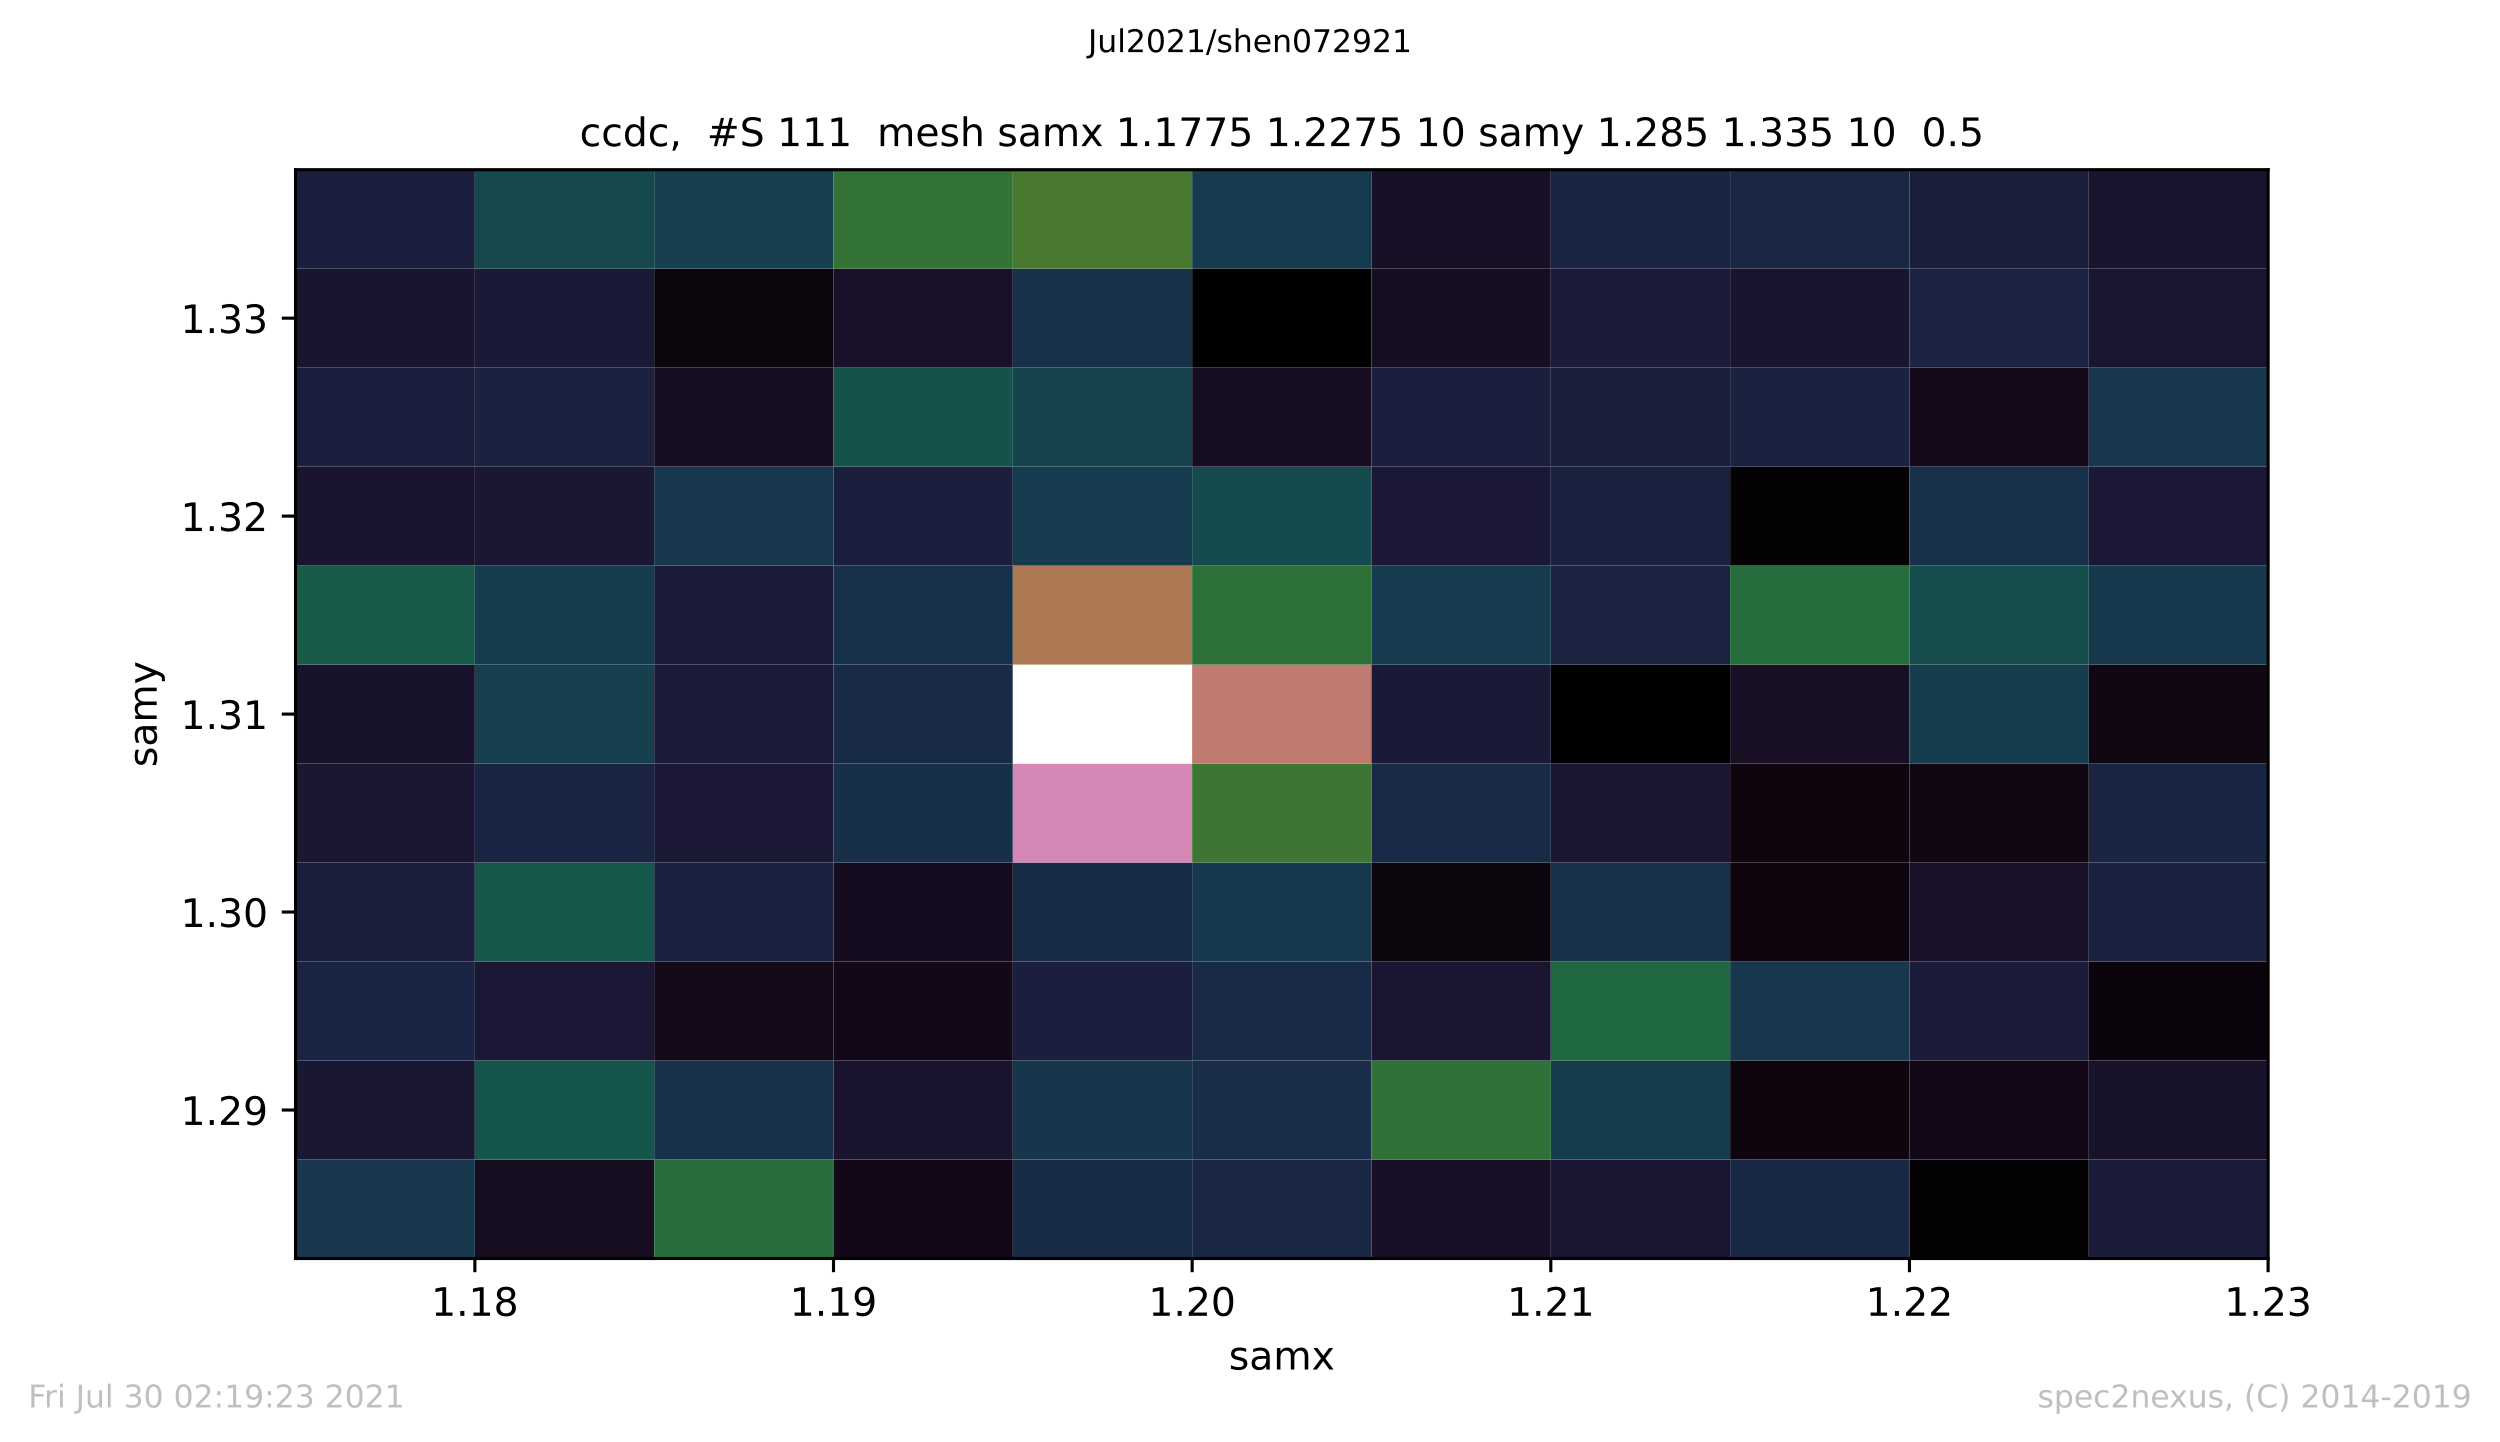 <?xml version="1.0" encoding="utf-8" standalone="no"?>
<!DOCTYPE svg PUBLIC "-//W3C//DTD SVG 1.1//EN"
  "http://www.w3.org/Graphics/SVG/1.1/DTD/svg11.dtd">
<!-- Created with matplotlib (https://matplotlib.org/) -->
<svg height="367.2pt" version="1.1" viewBox="0 0 636.48 367.2" width="636.48pt" xmlns="http://www.w3.org/2000/svg" xmlns:xlink="http://www.w3.org/1999/xlink">
 <defs>
  <style type="text/css">*{stroke-linecap:butt;stroke-linejoin:round;}</style>
 </defs>
 <g id="figure_1">
  <g id="patch_1">
   <path d="M 0 367.2 
L 636.48 367.2 
L 636.48 0 
L 0 0 
z
" style="fill:#ffffff;"/>
  </g>
  <g id="axes_1">
   <g id="patch_2">
    <path d="M 75.24 320.4 
L 577.44 320.4 
L 577.44 43.2 
L 75.24 43.2 
z
" style="fill:#ffffff;"/>
   </g>
   <g id="PolyCollection_1">
    <path clip-path="url(#pae79e5f4ee)" d="M 75.24 320.4 
L 75.24 295.2 
L 120.895 295.2 
L 120.895 320.4 
L 75.24 320.4 
z
" style="fill:#17374d;"/>
    <path clip-path="url(#pae79e5f4ee)" d="M 120.895 320.4 
L 120.895 295.2 
L 166.549 295.2 
L 166.549 320.4 
L 120.895 320.4 
z
" style="fill:#160d21;"/>
    <path clip-path="url(#pae79e5f4ee)" d="M 166.549 320.4 
L 166.549 295.2 
L 212.204 295.2 
L 212.204 320.4 
L 166.549 320.4 
z
" style="fill:#286d3b;"/>
    <path clip-path="url(#pae79e5f4ee)" d="M 212.204 320.4 
L 212.204 295.2 
L 257.858 295.2 
L 257.858 320.4 
L 212.204 320.4 
z
" style="fill:#120817;"/>
    <path clip-path="url(#pae79e5f4ee)" d="M 257.858 320.4 
L 257.858 295.2 
L 303.513 295.2 
L 303.513 320.4 
L 257.858 320.4 
z
" style="fill:#192c47;"/>
    <path clip-path="url(#pae79e5f4ee)" d="M 303.513 320.4 
L 303.513 295.2 
L 349.167 295.2 
L 349.167 320.4 
L 303.513 320.4 
z
" style="fill:#1a2744;"/>
    <path clip-path="url(#pae79e5f4ee)" d="M 349.167 320.4 
L 349.167 295.2 
L 394.822 295.2 
L 394.822 320.4 
L 349.167 320.4 
z
" style="fill:#181027;"/>
    <path clip-path="url(#pae79e5f4ee)" d="M 394.822 320.4 
L 394.822 295.2 
L 440.476 295.2 
L 440.476 320.4 
L 394.822 320.4 
z
" style="fill:#1a1631;"/>
    <path clip-path="url(#pae79e5f4ee)" d="M 440.476 320.4 
L 440.476 295.2 
L 486.131 295.2 
L 486.131 320.4 
L 440.476 320.4 
z
" style="fill:#192845;"/>
    <path clip-path="url(#pae79e5f4ee)" d="M 486.131 320.4 
L 486.131 295.2 
L 531.785 295.2 
L 531.785 320.4 
L 486.131 320.4 
z
" style="fill:#030103;"/>
    <path clip-path="url(#pae79e5f4ee)" d="M 531.785 320.4 
L 531.785 295.2 
L 577.44 295.2 
L 577.44 320.4 
L 531.785 320.4 
z
" style="fill:#1b1c3a;"/>
    <path clip-path="url(#pae79e5f4ee)" d="M 75.24 295.2 
L 75.24 270 
L 120.895 270 
L 120.895 295.2 
L 75.24 295.2 
z
" style="fill:#1a1733;"/>
    <path clip-path="url(#pae79e5f4ee)" d="M 120.895 295.2 
L 120.895 270 
L 166.549 270 
L 166.549 295.2 
L 120.895 295.2 
z
" style="fill:#16554b;"/>
    <path clip-path="url(#pae79e5f4ee)" d="M 166.549 295.2 
L 166.549 270 
L 212.204 270 
L 212.204 295.2 
L 166.549 295.2 
z
" style="fill:#18324b;"/>
    <path clip-path="url(#pae79e5f4ee)" d="M 212.204 295.2 
L 212.204 270 
L 257.858 270 
L 257.858 295.2 
L 212.204 295.2 
z
" style="fill:#19132d;"/>
    <path clip-path="url(#pae79e5f4ee)" d="M 257.858 295.2 
L 257.858 270 
L 303.513 270 
L 303.513 295.2 
L 257.858 295.2 
z
" style="fill:#17364c;"/>
    <path clip-path="url(#pae79e5f4ee)" d="M 303.513 295.2 
L 303.513 270 
L 349.167 270 
L 349.167 295.2 
L 303.513 295.2 
z
" style="fill:#192d48;"/>
    <path clip-path="url(#pae79e5f4ee)" d="M 349.167 295.2 
L 349.167 270 
L 394.822 270 
L 394.822 295.2 
L 349.167 295.2 
z
" style="fill:#2f7137;"/>
    <path clip-path="url(#pae79e5f4ee)" d="M 394.822 295.2 
L 394.822 270 
L 440.476 270 
L 440.476 295.2 
L 394.822 295.2 
z
" style="fill:#163d4e;"/>
    <path clip-path="url(#pae79e5f4ee)" d="M 440.476 295.2 
L 440.476 270 
L 486.131 270 
L 486.131 295.2 
L 440.476 295.2 
z
" style="fill:#0e050f;"/>
    <path clip-path="url(#pae79e5f4ee)" d="M 486.131 295.2 
L 486.131 270 
L 531.785 270 
L 531.785 295.2 
L 486.131 295.2 
z
" style="fill:#120817;"/>
    <path clip-path="url(#pae79e5f4ee)" d="M 531.785 295.2 
L 531.785 270 
L 577.44 270 
L 577.44 295.2 
L 531.785 295.2 
z
" style="fill:#19122b;"/>
    <path clip-path="url(#pae79e5f4ee)" d="M 75.24 270 
L 75.24 244.8 
L 120.895 244.8 
L 120.895 270 
L 75.24 270 
z
" style="fill:#1a2543;"/>
    <path clip-path="url(#pae79e5f4ee)" d="M 120.895 270 
L 120.895 244.8 
L 166.549 244.8 
L 166.549 270 
L 120.895 270 
z
" style="fill:#1a1835;"/>
    <path clip-path="url(#pae79e5f4ee)" d="M 166.549 270 
L 166.549 244.8 
L 212.204 244.8 
L 212.204 270 
L 166.549 270 
z
" style="fill:#130919;"/>
    <path clip-path="url(#pae79e5f4ee)" d="M 212.204 270 
L 212.204 244.8 
L 257.858 244.8 
L 257.858 270 
L 212.204 270 
z
" style="fill:#120817;"/>
    <path clip-path="url(#pae79e5f4ee)" d="M 257.858 270 
L 257.858 244.8 
L 303.513 244.8 
L 303.513 270 
L 257.858 270 
z
" style="fill:#1b1f3d;"/>
    <path clip-path="url(#pae79e5f4ee)" d="M 303.513 270 
L 303.513 244.8 
L 349.167 244.8 
L 349.167 270 
L 303.513 270 
z
" style="fill:#192a46;"/>
    <path clip-path="url(#pae79e5f4ee)" d="M 349.167 270 
L 349.167 244.8 
L 394.822 244.8 
L 394.822 270 
L 349.167 270 
z
" style="fill:#1a1631;"/>
    <path clip-path="url(#pae79e5f4ee)" d="M 394.822 270 
L 394.822 244.8 
L 440.476 244.8 
L 440.476 270 
L 394.822 270 
z
" style="fill:#206840;"/>
    <path clip-path="url(#pae79e5f4ee)" d="M 440.476 270 
L 440.476 244.8 
L 486.131 244.8 
L 486.131 270 
L 440.476 270 
z
" style="fill:#17374d;"/>
    <path clip-path="url(#pae79e5f4ee)" d="M 486.131 270 
L 486.131 244.8 
L 531.785 244.8 
L 531.785 270 
L 486.131 270 
z
" style="fill:#1b1c3a;"/>
    <path clip-path="url(#pae79e5f4ee)" d="M 531.785 270 
L 531.785 244.8 
L 577.44 244.8 
L 577.44 270 
L 531.785 270 
z
" style="fill:#0b040c;"/>
    <path clip-path="url(#pae79e5f4ee)" d="M 75.24 244.8 
L 75.24 219.6 
L 120.895 219.6 
L 120.895 244.8 
L 75.24 244.8 
z
" style="fill:#1b1e3b;"/>
    <path clip-path="url(#pae79e5f4ee)" d="M 120.895 244.8 
L 120.895 219.6 
L 166.549 219.6 
L 166.549 244.8 
L 120.895 244.8 
z
" style="fill:#16574b;"/>
    <path clip-path="url(#pae79e5f4ee)" d="M 166.549 244.8 
L 166.549 219.6 
L 212.204 219.6 
L 212.204 244.8 
L 166.549 244.8 
z
" style="fill:#1a2240;"/>
    <path clip-path="url(#pae79e5f4ee)" d="M 212.204 244.8 
L 212.204 219.6 
L 257.858 219.6 
L 257.858 244.8 
L 212.204 244.8 
z
" style="fill:#160c1f;"/>
    <path clip-path="url(#pae79e5f4ee)" d="M 257.858 244.8 
L 257.858 219.6 
L 303.513 219.6 
L 303.513 244.8 
L 257.858 244.8 
z
" style="fill:#192c47;"/>
    <path clip-path="url(#pae79e5f4ee)" d="M 303.513 244.8 
L 303.513 219.6 
L 349.167 219.6 
L 349.167 244.8 
L 303.513 244.8 
z
" style="fill:#16394d;"/>
    <path clip-path="url(#pae79e5f4ee)" d="M 349.167 244.8 
L 349.167 219.6 
L 394.822 219.6 
L 394.822 244.8 
L 349.167 244.8 
z
" style="fill:#0c050e;"/>
    <path clip-path="url(#pae79e5f4ee)" d="M 394.822 244.8 
L 394.822 219.6 
L 440.476 219.6 
L 440.476 244.8 
L 394.822 244.8 
z
" style="fill:#18314a;"/>
    <path clip-path="url(#pae79e5f4ee)" d="M 440.476 244.8 
L 440.476 219.6 
L 486.131 219.6 
L 486.131 244.8 
L 440.476 244.8 
z
" style="fill:#0e050f;"/>
    <path clip-path="url(#pae79e5f4ee)" d="M 486.131 244.8 
L 486.131 219.6 
L 531.785 219.6 
L 531.785 244.8 
L 486.131 244.8 
z
" style="fill:#191129;"/>
    <path clip-path="url(#pae79e5f4ee)" d="M 531.785 244.8 
L 531.785 219.6 
L 577.44 219.6 
L 577.44 244.8 
L 531.785 244.8 
z
" style="fill:#1a2240;"/>
    <path clip-path="url(#pae79e5f4ee)" d="M 75.24 219.6 
L 75.24 194.4 
L 120.895 194.4 
L 120.895 219.6 
L 75.24 219.6 
z
" style="fill:#1a1733;"/>
    <path clip-path="url(#pae79e5f4ee)" d="M 120.895 219.6 
L 120.895 194.4 
L 166.549 194.4 
L 166.549 219.6 
L 120.895 219.6 
z
" style="fill:#1a2543;"/>
    <path clip-path="url(#pae79e5f4ee)" d="M 166.549 219.6 
L 166.549 194.4 
L 212.204 194.4 
L 212.204 219.6 
L 166.549 219.6 
z
" style="fill:#1a1835;"/>
    <path clip-path="url(#pae79e5f4ee)" d="M 212.204 219.6 
L 212.204 194.4 
L 257.858 194.4 
L 257.858 219.6 
L 212.204 219.6 
z
" style="fill:#182f49;"/>
    <path clip-path="url(#pae79e5f4ee)" d="M 257.858 219.6 
L 257.858 194.4 
L 303.513 194.4 
L 303.513 219.6 
L 257.858 219.6 
z
" style="fill:#d588b5;"/>
    <path clip-path="url(#pae79e5f4ee)" d="M 303.513 219.6 
L 303.513 194.4 
L 349.167 194.4 
L 349.167 219.6 
L 303.513 219.6 
z
" style="fill:#3c7632;"/>
    <path clip-path="url(#pae79e5f4ee)" d="M 349.167 219.6 
L 349.167 194.4 
L 394.822 194.4 
L 394.822 219.6 
L 349.167 219.6 
z
" style="fill:#192a46;"/>
    <path clip-path="url(#pae79e5f4ee)" d="M 394.822 219.6 
L 394.822 194.4 
L 440.476 194.4 
L 440.476 219.6 
L 394.822 219.6 
z
" style="fill:#1a1631;"/>
    <path clip-path="url(#pae79e5f4ee)" d="M 440.476 219.6 
L 440.476 194.4 
L 486.131 194.4 
L 486.131 219.6 
L 440.476 219.6 
z
" style="fill:#0e050f;"/>
    <path clip-path="url(#pae79e5f4ee)" d="M 486.131 219.6 
L 486.131 194.4 
L 531.785 194.4 
L 531.785 219.6 
L 486.131 219.6 
z
" style="fill:#100713;"/>
    <path clip-path="url(#pae79e5f4ee)" d="M 531.785 219.6 
L 531.785 194.4 
L 577.44 194.4 
L 577.44 219.6 
L 531.785 219.6 
z
" style="fill:#1a2543;"/>
    <path clip-path="url(#pae79e5f4ee)" d="M 75.24 194.4 
L 75.24 169.2 
L 120.895 169.2 
L 120.895 194.4 
L 75.24 194.4 
z
" style="fill:#19122b;"/>
    <path clip-path="url(#pae79e5f4ee)" d="M 120.895 194.4 
L 120.895 169.2 
L 166.549 169.2 
L 166.549 194.4 
L 120.895 194.4 
z
" style="fill:#16404e;"/>
    <path clip-path="url(#pae79e5f4ee)" d="M 166.549 194.4 
L 166.549 169.2 
L 212.204 169.2 
L 212.204 194.4 
L 166.549 194.4 
z
" style="fill:#1b1b38;"/>
    <path clip-path="url(#pae79e5f4ee)" d="M 212.204 194.4 
L 212.204 169.2 
L 257.858 169.2 
L 257.858 194.4 
L 212.204 194.4 
z
" style="fill:#192a46;"/>
    <path clip-path="url(#pae79e5f4ee)" d="M 257.858 194.4 
L 257.858 169.2 
L 303.513 169.2 
L 303.513 194.4 
L 257.858 194.4 
z
" style="fill:#ffffff;"/>
    <path clip-path="url(#pae79e5f4ee)" d="M 303.513 194.4 
L 303.513 169.2 
L 349.167 169.2 
L 349.167 194.4 
L 303.513 194.4 
z
" style="fill:#c17a70;"/>
    <path clip-path="url(#pae79e5f4ee)" d="M 349.167 194.4 
L 349.167 169.2 
L 394.822 169.2 
L 394.822 194.4 
L 349.167 194.4 
z
" style="fill:#1b1a36;"/>
    <path clip-path="url(#pae79e5f4ee)" d="M 394.822 194.4 
L 394.822 169.2 
L 440.476 169.2 
L 440.476 194.4 
L 394.822 194.4 
z
" style="fill:#020102;"/>
    <path clip-path="url(#pae79e5f4ee)" d="M 440.476 194.4 
L 440.476 169.2 
L 486.131 169.2 
L 486.131 194.4 
L 440.476 194.4 
z
" style="fill:#180f25;"/>
    <path clip-path="url(#pae79e5f4ee)" d="M 486.131 194.4 
L 486.131 169.2 
L 531.785 169.2 
L 531.785 194.4 
L 486.131 194.4 
z
" style="fill:#163d4e;"/>
    <path clip-path="url(#pae79e5f4ee)" d="M 531.785 194.4 
L 531.785 169.2 
L 577.44 169.2 
L 577.44 194.4 
L 531.785 194.4 
z
" style="fill:#100713;"/>
    <path clip-path="url(#pae79e5f4ee)" d="M 75.24 169.2 
L 75.24 144 
L 120.895 144 
L 120.895 169.2 
L 75.24 169.2 
z
" style="fill:#185b48;"/>
    <path clip-path="url(#pae79e5f4ee)" d="M 120.895 169.2 
L 120.895 144 
L 166.549 144 
L 166.549 169.2 
L 120.895 169.2 
z
" style="fill:#163d4e;"/>
    <path clip-path="url(#pae79e5f4ee)" d="M 166.549 169.2 
L 166.549 144 
L 212.204 144 
L 212.204 169.2 
L 166.549 169.2 
z
" style="fill:#1b1c3a;"/>
    <path clip-path="url(#pae79e5f4ee)" d="M 212.204 169.2 
L 212.204 144 
L 257.858 144 
L 257.858 169.2 
L 212.204 169.2 
z
" style="fill:#18314a;"/>
    <path clip-path="url(#pae79e5f4ee)" d="M 257.858 169.2 
L 257.858 144 
L 303.513 144 
L 303.513 169.2 
L 257.858 169.2 
z
" style="fill:#ac7954;"/>
    <path clip-path="url(#pae79e5f4ee)" d="M 303.513 169.2 
L 303.513 144 
L 349.167 144 
L 349.167 169.2 
L 303.513 169.2 
z
" style="fill:#2d7038;"/>
    <path clip-path="url(#pae79e5f4ee)" d="M 349.167 169.2 
L 349.167 144 
L 394.822 144 
L 394.822 169.2 
L 349.167 169.2 
z
" style="fill:#163b4e;"/>
    <path clip-path="url(#pae79e5f4ee)" d="M 394.822 169.2 
L 394.822 144 
L 440.476 144 
L 440.476 169.2 
L 394.822 169.2 
z
" style="fill:#1a2441;"/>
    <path clip-path="url(#pae79e5f4ee)" d="M 440.476 169.2 
L 440.476 144 
L 486.131 144 
L 486.131 169.2 
L 440.476 169.2 
z
" style="fill:#266c3c;"/>
    <path clip-path="url(#pae79e5f4ee)" d="M 486.131 169.2 
L 486.131 144 
L 531.785 144 
L 531.785 169.2 
L 486.131 169.2 
z
" style="fill:#154e4d;"/>
    <path clip-path="url(#pae79e5f4ee)" d="M 531.785 169.2 
L 531.785 144 
L 577.44 144 
L 577.44 169.2 
L 531.785 169.2 
z
" style="fill:#16394d;"/>
    <path clip-path="url(#pae79e5f4ee)" d="M 75.24 144 
L 75.24 118.8 
L 120.895 118.8 
L 120.895 144 
L 75.24 144 
z
" style="fill:#1a142f;"/>
    <path clip-path="url(#pae79e5f4ee)" d="M 120.895 144 
L 120.895 118.8 
L 166.549 118.8 
L 166.549 144 
L 120.895 144 
z
" style="fill:#1a1733;"/>
    <path clip-path="url(#pae79e5f4ee)" d="M 166.549 144 
L 166.549 118.8 
L 212.204 118.8 
L 212.204 144 
L 166.549 144 
z
" style="fill:#17374d;"/>
    <path clip-path="url(#pae79e5f4ee)" d="M 212.204 144 
L 212.204 118.8 
L 257.858 118.8 
L 257.858 144 
L 212.204 144 
z
" style="fill:#1b1f3d;"/>
    <path clip-path="url(#pae79e5f4ee)" d="M 257.858 144 
L 257.858 118.8 
L 303.513 118.8 
L 303.513 144 
L 257.858 144 
z
" style="fill:#163b4e;"/>
    <path clip-path="url(#pae79e5f4ee)" d="M 303.513 144 
L 303.513 118.8 
L 349.167 118.8 
L 349.167 144 
L 303.513 144 
z
" style="fill:#154b4e;"/>
    <path clip-path="url(#pae79e5f4ee)" d="M 349.167 144 
L 349.167 118.8 
L 394.822 118.8 
L 394.822 144 
L 349.167 144 
z
" style="fill:#1a1835;"/>
    <path clip-path="url(#pae79e5f4ee)" d="M 394.822 144 
L 394.822 118.8 
L 440.476 118.8 
L 440.476 144 
L 394.822 144 
z
" style="fill:#1a2240;"/>
    <path clip-path="url(#pae79e5f4ee)" d="M 440.476 144 
L 440.476 118.8 
L 486.131 118.8 
L 486.131 144 
L 440.476 144 
z
" style="fill:#050205;"/>
    <path clip-path="url(#pae79e5f4ee)" d="M 486.131 144 
L 486.131 118.8 
L 531.785 118.8 
L 531.785 144 
L 486.131 144 
z
" style="fill:#18314a;"/>
    <path clip-path="url(#pae79e5f4ee)" d="M 531.785 144 
L 531.785 118.8 
L 577.44 118.8 
L 577.44 144 
L 531.785 144 
z
" style="fill:#1a1835;"/>
    <path clip-path="url(#pae79e5f4ee)" d="M 75.24 118.8 
L 75.24 93.6 
L 120.895 93.6 
L 120.895 118.8 
L 75.24 118.8 
z
" style="fill:#1b1f3d;"/>
    <path clip-path="url(#pae79e5f4ee)" d="M 120.895 118.8 
L 120.895 93.6 
L 166.549 93.6 
L 166.549 118.8 
L 120.895 118.8 
z
" style="fill:#1a2240;"/>
    <path clip-path="url(#pae79e5f4ee)" d="M 166.549 118.8 
L 166.549 93.6 
L 212.204 93.6 
L 212.204 118.8 
L 166.549 118.8 
z
" style="fill:#170e23;"/>
    <path clip-path="url(#pae79e5f4ee)" d="M 212.204 118.8 
L 212.204 93.6 
L 257.858 93.6 
L 257.858 118.8 
L 212.204 118.8 
z
" style="fill:#15524c;"/>
    <path clip-path="url(#pae79e5f4ee)" d="M 257.858 118.8 
L 257.858 93.6 
L 303.513 93.6 
L 303.513 118.8 
L 257.858 118.8 
z
" style="fill:#15444f;"/>
    <path clip-path="url(#pae79e5f4ee)" d="M 303.513 118.8 
L 303.513 93.6 
L 349.167 93.6 
L 349.167 118.8 
L 303.513 118.8 
z
" style="fill:#170e23;"/>
    <path clip-path="url(#pae79e5f4ee)" d="M 349.167 118.8 
L 349.167 93.6 
L 394.822 93.6 
L 394.822 118.8 
L 349.167 118.8 
z
" style="fill:#1b1f3d;"/>
    <path clip-path="url(#pae79e5f4ee)" d="M 394.822 118.8 
L 394.822 93.6 
L 440.476 93.6 
L 440.476 118.8 
L 394.822 118.8 
z
" style="fill:#1b1e3b;"/>
    <path clip-path="url(#pae79e5f4ee)" d="M 440.476 118.8 
L 440.476 93.6 
L 486.131 93.6 
L 486.131 118.8 
L 440.476 118.8 
z
" style="fill:#1a2240;"/>
    <path clip-path="url(#pae79e5f4ee)" d="M 486.131 118.8 
L 486.131 93.6 
L 531.785 93.6 
L 531.785 118.8 
L 486.131 118.8 
z
" style="fill:#140a1b;"/>
    <path clip-path="url(#pae79e5f4ee)" d="M 531.785 118.8 
L 531.785 93.6 
L 577.44 93.6 
L 577.44 118.8 
L 531.785 118.8 
z
" style="fill:#17374d;"/>
    <path clip-path="url(#pae79e5f4ee)" d="M 75.24 93.6 
L 75.24 68.4 
L 120.895 68.4 
L 120.895 93.6 
L 75.24 93.6 
z
" style="fill:#1a142f;"/>
    <path clip-path="url(#pae79e5f4ee)" d="M 120.895 93.6 
L 120.895 68.4 
L 166.549 68.4 
L 166.549 93.6 
L 120.895 93.6 
z
" style="fill:#1b1a36;"/>
    <path clip-path="url(#pae79e5f4ee)" d="M 166.549 93.6 
L 166.549 68.4 
L 212.204 68.4 
L 212.204 93.6 
L 166.549 93.6 
z
" style="fill:#0c050e;"/>
    <path clip-path="url(#pae79e5f4ee)" d="M 212.204 93.6 
L 212.204 68.4 
L 257.858 68.4 
L 257.858 93.6 
L 212.204 93.6 
z
" style="fill:#191129;"/>
    <path clip-path="url(#pae79e5f4ee)" d="M 257.858 93.6 
L 257.858 68.4 
L 303.513 68.4 
L 303.513 93.6 
L 257.858 93.6 
z
" style="fill:#18314a;"/>
    <path clip-path="url(#pae79e5f4ee)" d="M 303.513 93.6 
L 303.513 68.4 
L 349.167 68.4 
L 349.167 93.6 
L 303.513 93.6 
z
"/>
    <path clip-path="url(#pae79e5f4ee)" d="M 349.167 93.6 
L 349.167 68.4 
L 394.822 68.4 
L 394.822 93.6 
L 349.167 93.6 
z
" style="fill:#170e23;"/>
    <path clip-path="url(#pae79e5f4ee)" d="M 394.822 93.6 
L 394.822 68.4 
L 440.476 68.4 
L 440.476 93.6 
L 394.822 93.6 
z
" style="fill:#1b1c3a;"/>
    <path clip-path="url(#pae79e5f4ee)" d="M 440.476 93.6 
L 440.476 68.4 
L 486.131 68.4 
L 486.131 93.6 
L 440.476 93.6 
z
" style="fill:#1a142f;"/>
    <path clip-path="url(#pae79e5f4ee)" d="M 486.131 93.6 
L 486.131 68.4 
L 531.785 68.4 
L 531.785 93.6 
L 486.131 93.6 
z
" style="fill:#1a2441;"/>
    <path clip-path="url(#pae79e5f4ee)" d="M 531.785 93.6 
L 531.785 68.4 
L 577.44 68.4 
L 577.44 93.6 
L 531.785 93.6 
z
" style="fill:#1a1631;"/>
    <path clip-path="url(#pae79e5f4ee)" d="M 75.24 68.4 
L 75.24 43.2 
L 120.895 43.2 
L 120.895 68.4 
L 75.24 68.4 
z
" style="fill:#1b1f3d;"/>
    <path clip-path="url(#pae79e5f4ee)" d="M 120.895 68.4 
L 120.895 43.2 
L 166.549 43.2 
L 166.549 68.4 
L 120.895 68.4 
z
" style="fill:#15494e;"/>
    <path clip-path="url(#pae79e5f4ee)" d="M 166.549 68.4 
L 166.549 43.2 
L 212.204 43.2 
L 212.204 68.4 
L 166.549 68.4 
z
" style="fill:#16404e;"/>
    <path clip-path="url(#pae79e5f4ee)" d="M 212.204 68.4 
L 212.204 43.2 
L 257.858 43.2 
L 257.858 68.4 
L 212.204 68.4 
z
" style="fill:#337335;"/>
    <path clip-path="url(#pae79e5f4ee)" d="M 257.858 68.4 
L 257.858 43.2 
L 303.513 43.2 
L 303.513 68.4 
L 257.858 68.4 
z
" style="fill:#497830;"/>
    <path clip-path="url(#pae79e5f4ee)" d="M 303.513 68.4 
L 303.513 43.2 
L 349.167 43.2 
L 349.167 68.4 
L 303.513 68.4 
z
" style="fill:#163b4e;"/>
    <path clip-path="url(#pae79e5f4ee)" d="M 349.167 68.4 
L 349.167 43.2 
L 394.822 43.2 
L 394.822 68.4 
L 349.167 68.4 
z
" style="fill:#181027;"/>
    <path clip-path="url(#pae79e5f4ee)" d="M 394.822 68.4 
L 394.822 43.2 
L 440.476 43.2 
L 440.476 68.4 
L 394.822 68.4 
z
" style="fill:#1a2543;"/>
    <path clip-path="url(#pae79e5f4ee)" d="M 440.476 68.4 
L 440.476 43.2 
L 486.131 43.2 
L 486.131 68.4 
L 440.476 68.4 
z
" style="fill:#1a2744;"/>
    <path clip-path="url(#pae79e5f4ee)" d="M 486.131 68.4 
L 486.131 43.2 
L 531.785 43.2 
L 531.785 68.4 
L 486.131 68.4 
z
" style="fill:#1b1e3b;"/>
    <path clip-path="url(#pae79e5f4ee)" d="M 531.785 68.4 
L 531.785 43.2 
L 577.44 43.2 
L 577.44 68.4 
L 531.785 68.4 
z
" style="fill:#1a142f;"/>
   </g>
   <g id="matplotlib.axis_1">
    <g id="xtick_1">
     <g id="line2d_1">
      <defs>
       <path d="M 0 0 
L 0 3.5 
" id="m9d6a875f87" style="stroke:#000000;stroke-width:0.8;"/>
      </defs>
      <g>
       <use style="stroke:#000000;stroke-width:0.8;" x="120.895" xlink:href="#m9d6a875f87" y="320.4"/>
      </g>
     </g>
     <g id="text_1">
      <!-- 1.18 -->
      <g transform="translate(109.762 334.998)scale(0.1 -0.1)">
       <defs>
        <path d="M 12.406 8.297 
L 28.516 8.297 
L 28.516 63.922 
L 10.984 60.406 
L 10.984 69.391 
L 28.422 72.906 
L 38.281 72.906 
L 38.281 8.297 
L 54.391 8.297 
L 54.391 0 
L 12.406 0 
z
" id="DejaVuSans-49"/>
        <path d="M 10.688 12.406 
L 21 12.406 
L 21 0 
L 10.688 0 
z
" id="DejaVuSans-46"/>
        <path d="M 31.781 34.625 
Q 24.75 34.625 20.719 30.859 
Q 16.703 27.094 16.703 20.516 
Q 16.703 13.922 20.719 10.156 
Q 24.75 6.391 31.781 6.391 
Q 38.812 6.391 42.859 10.172 
Q 46.922 13.969 46.922 20.516 
Q 46.922 27.094 42.891 30.859 
Q 38.875 34.625 31.781 34.625 
z
M 21.922 38.812 
Q 15.578 40.375 12.031 44.719 
Q 8.5 49.078 8.5 55.328 
Q 8.5 64.062 14.719 69.141 
Q 20.953 74.219 31.781 74.219 
Q 42.672 74.219 48.875 69.141 
Q 55.078 64.062 55.078 55.328 
Q 55.078 49.078 51.531 44.719 
Q 48 40.375 41.703 38.812 
Q 48.828 37.156 52.797 32.312 
Q 56.781 27.484 56.781 20.516 
Q 56.781 9.906 50.312 4.234 
Q 43.844 -1.422 31.781 -1.422 
Q 19.734 -1.422 13.25 4.234 
Q 6.781 9.906 6.781 20.516 
Q 6.781 27.484 10.781 32.312 
Q 14.797 37.156 21.922 38.812 
z
M 18.312 54.391 
Q 18.312 48.734 21.844 45.562 
Q 25.391 42.391 31.781 42.391 
Q 38.141 42.391 41.719 45.562 
Q 45.312 48.734 45.312 54.391 
Q 45.312 60.062 41.719 63.234 
Q 38.141 66.406 31.781 66.406 
Q 25.391 66.406 21.844 63.234 
Q 18.312 60.062 18.312 54.391 
z
" id="DejaVuSans-56"/>
       </defs>
       <use xlink:href="#DejaVuSans-49"/>
       <use x="63.623" xlink:href="#DejaVuSans-46"/>
       <use x="95.41" xlink:href="#DejaVuSans-49"/>
       <use x="159.033" xlink:href="#DejaVuSans-56"/>
      </g>
     </g>
    </g>
    <g id="xtick_2">
     <g id="line2d_2">
      <g>
       <use style="stroke:#000000;stroke-width:0.8;" x="212.204" xlink:href="#m9d6a875f87" y="320.4"/>
      </g>
     </g>
     <g id="text_2">
      <!-- 1.19 -->
      <g transform="translate(201.071 334.998)scale(0.1 -0.1)">
       <defs>
        <path d="M 10.984 1.516 
L 10.984 10.5 
Q 14.703 8.734 18.5 7.812 
Q 22.312 6.891 25.984 6.891 
Q 35.75 6.891 40.891 13.453 
Q 46.047 20.016 46.781 33.406 
Q 43.953 29.203 39.594 26.953 
Q 35.25 24.703 29.984 24.703 
Q 19.047 24.703 12.672 31.312 
Q 6.297 37.938 6.297 49.422 
Q 6.297 60.641 12.938 67.422 
Q 19.578 74.219 30.609 74.219 
Q 43.266 74.219 49.922 64.516 
Q 56.594 54.828 56.594 36.375 
Q 56.594 19.141 48.406 8.859 
Q 40.234 -1.422 26.422 -1.422 
Q 22.703 -1.422 18.891 -0.688 
Q 15.094 0.047 10.984 1.516 
z
M 30.609 32.422 
Q 37.25 32.422 41.125 36.953 
Q 45.016 41.5 45.016 49.422 
Q 45.016 57.281 41.125 61.844 
Q 37.25 66.406 30.609 66.406 
Q 23.969 66.406 20.094 61.844 
Q 16.219 57.281 16.219 49.422 
Q 16.219 41.5 20.094 36.953 
Q 23.969 32.422 30.609 32.422 
z
" id="DejaVuSans-57"/>
       </defs>
       <use xlink:href="#DejaVuSans-49"/>
       <use x="63.623" xlink:href="#DejaVuSans-46"/>
       <use x="95.41" xlink:href="#DejaVuSans-49"/>
       <use x="159.033" xlink:href="#DejaVuSans-57"/>
      </g>
     </g>
    </g>
    <g id="xtick_3">
     <g id="line2d_3">
      <g>
       <use style="stroke:#000000;stroke-width:0.8;" x="303.513" xlink:href="#m9d6a875f87" y="320.4"/>
      </g>
     </g>
     <g id="text_3">
      <!-- 1.20 -->
      <g transform="translate(292.38 334.998)scale(0.1 -0.1)">
       <defs>
        <path d="M 19.188 8.297 
L 53.609 8.297 
L 53.609 0 
L 7.328 0 
L 7.328 8.297 
Q 12.938 14.109 22.625 23.891 
Q 32.328 33.688 34.812 36.531 
Q 39.547 41.844 41.422 45.531 
Q 43.312 49.219 43.312 52.781 
Q 43.312 58.594 39.234 62.25 
Q 35.156 65.922 28.609 65.922 
Q 23.969 65.922 18.812 64.312 
Q 13.672 62.703 7.812 59.422 
L 7.812 69.391 
Q 13.766 71.781 18.938 73 
Q 24.125 74.219 28.422 74.219 
Q 39.75 74.219 46.484 68.547 
Q 53.219 62.891 53.219 53.422 
Q 53.219 48.922 51.531 44.891 
Q 49.859 40.875 45.406 35.406 
Q 44.188 33.984 37.641 27.219 
Q 31.109 20.453 19.188 8.297 
z
" id="DejaVuSans-50"/>
        <path d="M 31.781 66.406 
Q 24.172 66.406 20.328 58.906 
Q 16.5 51.422 16.5 36.375 
Q 16.5 21.391 20.328 13.891 
Q 24.172 6.391 31.781 6.391 
Q 39.453 6.391 43.281 13.891 
Q 47.125 21.391 47.125 36.375 
Q 47.125 51.422 43.281 58.906 
Q 39.453 66.406 31.781 66.406 
z
M 31.781 74.219 
Q 44.047 74.219 50.516 64.516 
Q 56.984 54.828 56.984 36.375 
Q 56.984 17.969 50.516 8.266 
Q 44.047 -1.422 31.781 -1.422 
Q 19.531 -1.422 13.062 8.266 
Q 6.594 17.969 6.594 36.375 
Q 6.594 54.828 13.062 64.516 
Q 19.531 74.219 31.781 74.219 
z
" id="DejaVuSans-48"/>
       </defs>
       <use xlink:href="#DejaVuSans-49"/>
       <use x="63.623" xlink:href="#DejaVuSans-46"/>
       <use x="95.41" xlink:href="#DejaVuSans-50"/>
       <use x="159.033" xlink:href="#DejaVuSans-48"/>
      </g>
     </g>
    </g>
    <g id="xtick_4">
     <g id="line2d_4">
      <g>
       <use style="stroke:#000000;stroke-width:0.8;" x="394.822" xlink:href="#m9d6a875f87" y="320.4"/>
      </g>
     </g>
     <g id="text_4">
      <!-- 1.21 -->
      <g transform="translate(383.689 334.998)scale(0.1 -0.1)">
       <use xlink:href="#DejaVuSans-49"/>
       <use x="63.623" xlink:href="#DejaVuSans-46"/>
       <use x="95.41" xlink:href="#DejaVuSans-50"/>
       <use x="159.033" xlink:href="#DejaVuSans-49"/>
      </g>
     </g>
    </g>
    <g id="xtick_5">
     <g id="line2d_5">
      <g>
       <use style="stroke:#000000;stroke-width:0.8;" x="486.131" xlink:href="#m9d6a875f87" y="320.4"/>
      </g>
     </g>
     <g id="text_5">
      <!-- 1.22 -->
      <g transform="translate(474.998 334.998)scale(0.1 -0.1)">
       <use xlink:href="#DejaVuSans-49"/>
       <use x="63.623" xlink:href="#DejaVuSans-46"/>
       <use x="95.41" xlink:href="#DejaVuSans-50"/>
       <use x="159.033" xlink:href="#DejaVuSans-50"/>
      </g>
     </g>
    </g>
    <g id="xtick_6">
     <g id="line2d_6">
      <g>
       <use style="stroke:#000000;stroke-width:0.8;" x="577.44" xlink:href="#m9d6a875f87" y="320.4"/>
      </g>
     </g>
     <g id="text_6">
      <!-- 1.23 -->
      <g transform="translate(566.307 334.998)scale(0.1 -0.1)">
       <defs>
        <path d="M 40.578 39.312 
Q 47.656 37.797 51.625 33 
Q 55.609 28.219 55.609 21.188 
Q 55.609 10.406 48.188 4.484 
Q 40.766 -1.422 27.094 -1.422 
Q 22.516 -1.422 17.656 -0.516 
Q 12.797 0.391 7.625 2.203 
L 7.625 11.719 
Q 11.719 9.328 16.594 8.109 
Q 21.484 6.891 26.812 6.891 
Q 36.078 6.891 40.938 10.547 
Q 45.797 14.203 45.797 21.188 
Q 45.797 27.641 41.281 31.266 
Q 36.766 34.906 28.719 34.906 
L 20.219 34.906 
L 20.219 43.016 
L 29.109 43.016 
Q 36.375 43.016 40.234 45.922 
Q 44.094 48.828 44.094 54.297 
Q 44.094 59.906 40.109 62.906 
Q 36.141 65.922 28.719 65.922 
Q 24.656 65.922 20.016 65.031 
Q 15.375 64.156 9.812 62.312 
L 9.812 71.094 
Q 15.438 72.656 20.344 73.438 
Q 25.25 74.219 29.594 74.219 
Q 40.828 74.219 47.359 69.109 
Q 53.906 64.016 53.906 55.328 
Q 53.906 49.266 50.438 45.094 
Q 46.969 40.922 40.578 39.312 
z
" id="DejaVuSans-51"/>
       </defs>
       <use xlink:href="#DejaVuSans-49"/>
       <use x="63.623" xlink:href="#DejaVuSans-46"/>
       <use x="95.41" xlink:href="#DejaVuSans-50"/>
       <use x="159.033" xlink:href="#DejaVuSans-51"/>
      </g>
     </g>
    </g>
    <g id="text_7">
     <!-- samx -->
     <g transform="translate(312.842 348.677)scale(0.1 -0.1)">
      <defs>
       <path d="M 44.281 53.078 
L 44.281 44.578 
Q 40.484 46.531 36.375 47.5 
Q 32.281 48.484 27.875 48.484 
Q 21.188 48.484 17.844 46.438 
Q 14.5 44.391 14.5 40.281 
Q 14.5 37.156 16.891 35.375 
Q 19.281 33.594 26.516 31.984 
L 29.594 31.297 
Q 39.156 29.25 43.188 25.516 
Q 47.219 21.781 47.219 15.094 
Q 47.219 7.469 41.188 3.016 
Q 35.156 -1.422 24.609 -1.422 
Q 20.219 -1.422 15.453 -0.562 
Q 10.688 0.297 5.422 2 
L 5.422 11.281 
Q 10.406 8.688 15.234 7.391 
Q 20.062 6.109 24.812 6.109 
Q 31.156 6.109 34.562 8.281 
Q 37.984 10.453 37.984 14.406 
Q 37.984 18.062 35.516 20.016 
Q 33.062 21.969 24.703 23.781 
L 21.578 24.516 
Q 13.234 26.266 9.516 29.906 
Q 5.812 33.547 5.812 39.891 
Q 5.812 47.609 11.281 51.797 
Q 16.75 56 26.812 56 
Q 31.781 56 36.172 55.266 
Q 40.578 54.547 44.281 53.078 
z
" id="DejaVuSans-115"/>
       <path d="M 34.281 27.484 
Q 23.391 27.484 19.188 25 
Q 14.984 22.516 14.984 16.5 
Q 14.984 11.719 18.141 8.906 
Q 21.297 6.109 26.703 6.109 
Q 34.188 6.109 38.703 11.406 
Q 43.219 16.703 43.219 25.484 
L 43.219 27.484 
z
M 52.203 31.203 
L 52.203 0 
L 43.219 0 
L 43.219 8.297 
Q 40.141 3.328 35.547 0.953 
Q 30.953 -1.422 24.312 -1.422 
Q 15.922 -1.422 10.953 3.297 
Q 6 8.016 6 15.922 
Q 6 25.141 12.172 29.828 
Q 18.359 34.516 30.609 34.516 
L 43.219 34.516 
L 43.219 35.406 
Q 43.219 41.609 39.141 45 
Q 35.062 48.391 27.688 48.391 
Q 23 48.391 18.547 47.266 
Q 14.109 46.141 10.016 43.891 
L 10.016 52.203 
Q 14.938 54.109 19.578 55.047 
Q 24.219 56 28.609 56 
Q 40.484 56 46.344 49.844 
Q 52.203 43.703 52.203 31.203 
z
" id="DejaVuSans-97"/>
       <path d="M 52 44.188 
Q 55.375 50.25 60.062 53.125 
Q 64.75 56 71.094 56 
Q 79.641 56 84.281 50.016 
Q 88.922 44.047 88.922 33.016 
L 88.922 0 
L 79.891 0 
L 79.891 32.719 
Q 79.891 40.578 77.094 44.375 
Q 74.312 48.188 68.609 48.188 
Q 61.625 48.188 57.562 43.547 
Q 53.516 38.922 53.516 30.906 
L 53.516 0 
L 44.484 0 
L 44.484 32.719 
Q 44.484 40.625 41.703 44.406 
Q 38.922 48.188 33.109 48.188 
Q 26.219 48.188 22.156 43.531 
Q 18.109 38.875 18.109 30.906 
L 18.109 0 
L 9.078 0 
L 9.078 54.688 
L 18.109 54.688 
L 18.109 46.188 
Q 21.188 51.219 25.484 53.609 
Q 29.781 56 35.688 56 
Q 41.656 56 45.828 52.969 
Q 50 49.953 52 44.188 
z
" id="DejaVuSans-109"/>
       <path d="M 54.891 54.688 
L 35.109 28.078 
L 55.906 0 
L 45.312 0 
L 29.391 21.484 
L 13.484 0 
L 2.875 0 
L 24.125 28.609 
L 4.688 54.688 
L 15.281 54.688 
L 29.781 35.203 
L 44.281 54.688 
z
" id="DejaVuSans-120"/>
      </defs>
      <use xlink:href="#DejaVuSans-115"/>
      <use x="52.1" xlink:href="#DejaVuSans-97"/>
      <use x="113.379" xlink:href="#DejaVuSans-109"/>
      <use x="210.791" xlink:href="#DejaVuSans-120"/>
     </g>
    </g>
   </g>
   <g id="matplotlib.axis_2">
    <g id="ytick_1">
     <g id="line2d_7">
      <defs>
       <path d="M 0 0 
L -3.5 0 
" id="m89533f150f" style="stroke:#000000;stroke-width:0.8;"/>
      </defs>
      <g>
       <use style="stroke:#000000;stroke-width:0.8;" x="75.24" xlink:href="#m89533f150f" y="282.6"/>
      </g>
     </g>
     <g id="text_8">
      <!-- 1.29 -->
      <g transform="translate(45.974 286.399)scale(0.1 -0.1)">
       <use xlink:href="#DejaVuSans-49"/>
       <use x="63.623" xlink:href="#DejaVuSans-46"/>
       <use x="95.41" xlink:href="#DejaVuSans-50"/>
       <use x="159.033" xlink:href="#DejaVuSans-57"/>
      </g>
     </g>
    </g>
    <g id="ytick_2">
     <g id="line2d_8">
      <g>
       <use style="stroke:#000000;stroke-width:0.8;" x="75.24" xlink:href="#m89533f150f" y="232.2"/>
      </g>
     </g>
     <g id="text_9">
      <!-- 1.30 -->
      <g transform="translate(45.974 235.999)scale(0.1 -0.1)">
       <use xlink:href="#DejaVuSans-49"/>
       <use x="63.623" xlink:href="#DejaVuSans-46"/>
       <use x="95.41" xlink:href="#DejaVuSans-51"/>
       <use x="159.033" xlink:href="#DejaVuSans-48"/>
      </g>
     </g>
    </g>
    <g id="ytick_3">
     <g id="line2d_9">
      <g>
       <use style="stroke:#000000;stroke-width:0.8;" x="75.24" xlink:href="#m89533f150f" y="181.8"/>
      </g>
     </g>
     <g id="text_10">
      <!-- 1.31 -->
      <g transform="translate(45.974 185.599)scale(0.1 -0.1)">
       <use xlink:href="#DejaVuSans-49"/>
       <use x="63.623" xlink:href="#DejaVuSans-46"/>
       <use x="95.41" xlink:href="#DejaVuSans-51"/>
       <use x="159.033" xlink:href="#DejaVuSans-49"/>
      </g>
     </g>
    </g>
    <g id="ytick_4">
     <g id="line2d_10">
      <g>
       <use style="stroke:#000000;stroke-width:0.8;" x="75.24" xlink:href="#m89533f150f" y="131.4"/>
      </g>
     </g>
     <g id="text_11">
      <!-- 1.32 -->
      <g transform="translate(45.974 135.199)scale(0.1 -0.1)">
       <use xlink:href="#DejaVuSans-49"/>
       <use x="63.623" xlink:href="#DejaVuSans-46"/>
       <use x="95.41" xlink:href="#DejaVuSans-51"/>
       <use x="159.033" xlink:href="#DejaVuSans-50"/>
      </g>
     </g>
    </g>
    <g id="ytick_5">
     <g id="line2d_11">
      <g>
       <use style="stroke:#000000;stroke-width:0.8;" x="75.24" xlink:href="#m89533f150f" y="81"/>
      </g>
     </g>
     <g id="text_12">
      <!-- 1.33 -->
      <g transform="translate(45.974 84.799)scale(0.1 -0.1)">
       <use xlink:href="#DejaVuSans-49"/>
       <use x="63.623" xlink:href="#DejaVuSans-46"/>
       <use x="95.41" xlink:href="#DejaVuSans-51"/>
       <use x="159.033" xlink:href="#DejaVuSans-51"/>
      </g>
     </g>
    </g>
    <g id="text_13">
     <!-- samy -->
     <g transform="translate(39.895 195.298)rotate(-90)scale(0.1 -0.1)">
      <defs>
       <path d="M 32.172 -5.078 
Q 28.375 -14.844 24.75 -17.812 
Q 21.141 -20.797 15.094 -20.797 
L 7.906 -20.797 
L 7.906 -13.281 
L 13.188 -13.281 
Q 16.891 -13.281 18.938 -11.516 
Q 21 -9.766 23.484 -3.219 
L 25.094 0.875 
L 2.984 54.688 
L 12.5 54.688 
L 29.594 11.922 
L 46.688 54.688 
L 56.203 54.688 
z
" id="DejaVuSans-121"/>
      </defs>
      <use xlink:href="#DejaVuSans-115"/>
      <use x="52.1" xlink:href="#DejaVuSans-97"/>
      <use x="113.379" xlink:href="#DejaVuSans-109"/>
      <use x="210.791" xlink:href="#DejaVuSans-121"/>
     </g>
    </g>
   </g>
   <g id="patch_3">
    <path d="M 75.24 320.4 
L 75.24 43.2 
" style="fill:none;stroke:#000000;stroke-linecap:square;stroke-linejoin:miter;stroke-width:0.8;"/>
   </g>
   <g id="patch_4">
    <path d="M 577.44 320.4 
L 577.44 43.2 
" style="fill:none;stroke:#000000;stroke-linecap:square;stroke-linejoin:miter;stroke-width:0.8;"/>
   </g>
   <g id="patch_5">
    <path d="M 75.24 320.4 
L 577.44 320.4 
" style="fill:none;stroke:#000000;stroke-linecap:square;stroke-linejoin:miter;stroke-width:0.8;"/>
   </g>
   <g id="patch_6">
    <path d="M 75.24 43.2 
L 577.44 43.2 
" style="fill:none;stroke:#000000;stroke-linecap:square;stroke-linejoin:miter;stroke-width:0.8;"/>
   </g>
   <g id="text_14">
    <!-- ccdc,  #S 111  mesh samx 1.1775 1.2275 10 samy 1.285 1.335 10  0.5 -->
    <g transform="translate(147.573 37.2)scale(0.1 -0.1)">
     <defs>
      <path d="M 48.781 52.594 
L 48.781 44.188 
Q 44.969 46.297 41.141 47.344 
Q 37.312 48.391 33.406 48.391 
Q 24.656 48.391 19.812 42.844 
Q 14.984 37.312 14.984 27.297 
Q 14.984 17.281 19.812 11.734 
Q 24.656 6.203 33.406 6.203 
Q 37.312 6.203 41.141 7.25 
Q 44.969 8.297 48.781 10.406 
L 48.781 2.094 
Q 45.016 0.344 40.984 -0.531 
Q 36.969 -1.422 32.422 -1.422 
Q 20.062 -1.422 12.781 6.344 
Q 5.516 14.109 5.516 27.297 
Q 5.516 40.672 12.859 48.328 
Q 20.219 56 33.016 56 
Q 37.156 56 41.109 55.141 
Q 45.062 54.297 48.781 52.594 
z
" id="DejaVuSans-99"/>
      <path d="M 45.406 46.391 
L 45.406 75.984 
L 54.391 75.984 
L 54.391 0 
L 45.406 0 
L 45.406 8.203 
Q 42.578 3.328 38.25 0.953 
Q 33.938 -1.422 27.875 -1.422 
Q 17.969 -1.422 11.734 6.484 
Q 5.516 14.406 5.516 27.297 
Q 5.516 40.188 11.734 48.094 
Q 17.969 56 27.875 56 
Q 33.938 56 38.25 53.625 
Q 42.578 51.266 45.406 46.391 
z
M 14.797 27.297 
Q 14.797 17.391 18.875 11.75 
Q 22.953 6.109 30.078 6.109 
Q 37.203 6.109 41.297 11.75 
Q 45.406 17.391 45.406 27.297 
Q 45.406 37.203 41.297 42.844 
Q 37.203 48.484 30.078 48.484 
Q 22.953 48.484 18.875 42.844 
Q 14.797 37.203 14.797 27.297 
z
" id="DejaVuSans-100"/>
      <path d="M 11.719 12.406 
L 22.016 12.406 
L 22.016 4 
L 14.016 -11.625 
L 7.719 -11.625 
L 11.719 4 
z
" id="DejaVuSans-44"/>
      <path id="DejaVuSans-32"/>
      <path d="M 51.125 44 
L 36.922 44 
L 32.812 27.688 
L 47.125 27.688 
z
M 43.797 71.781 
L 38.719 51.516 
L 52.984 51.516 
L 58.109 71.781 
L 65.922 71.781 
L 60.891 51.516 
L 76.125 51.516 
L 76.125 44 
L 58.984 44 
L 54.984 27.688 
L 70.516 27.688 
L 70.516 20.219 
L 53.078 20.219 
L 48 0 
L 40.188 0 
L 45.219 20.219 
L 30.906 20.219 
L 25.875 0 
L 18.016 0 
L 23.094 20.219 
L 7.719 20.219 
L 7.719 27.688 
L 24.906 27.688 
L 29 44 
L 13.281 44 
L 13.281 51.516 
L 30.906 51.516 
L 35.891 71.781 
z
" id="DejaVuSans-35"/>
      <path d="M 53.516 70.516 
L 53.516 60.891 
Q 47.906 63.578 42.922 64.891 
Q 37.938 66.219 33.297 66.219 
Q 25.25 66.219 20.875 63.094 
Q 16.5 59.969 16.5 54.203 
Q 16.5 49.359 19.406 46.891 
Q 22.312 44.438 30.422 42.922 
L 36.375 41.703 
Q 47.406 39.594 52.656 34.297 
Q 57.906 29 57.906 20.125 
Q 57.906 9.516 50.797 4.047 
Q 43.703 -1.422 29.984 -1.422 
Q 24.812 -1.422 18.969 -0.25 
Q 13.141 0.922 6.891 3.219 
L 6.891 13.375 
Q 12.891 10.016 18.656 8.297 
Q 24.422 6.594 29.984 6.594 
Q 38.422 6.594 43.016 9.906 
Q 47.609 13.234 47.609 19.391 
Q 47.609 24.75 44.312 27.781 
Q 41.016 30.812 33.5 32.328 
L 27.484 33.5 
Q 16.453 35.688 11.516 40.375 
Q 6.594 45.062 6.594 53.422 
Q 6.594 63.094 13.406 68.656 
Q 20.219 74.219 32.172 74.219 
Q 37.312 74.219 42.625 73.281 
Q 47.953 72.359 53.516 70.516 
z
" id="DejaVuSans-83"/>
      <path d="M 56.203 29.594 
L 56.203 25.203 
L 14.891 25.203 
Q 15.484 15.922 20.484 11.062 
Q 25.484 6.203 34.422 6.203 
Q 39.594 6.203 44.453 7.469 
Q 49.312 8.734 54.109 11.281 
L 54.109 2.781 
Q 49.266 0.734 44.188 -0.344 
Q 39.109 -1.422 33.891 -1.422 
Q 20.797 -1.422 13.156 6.188 
Q 5.516 13.812 5.516 26.812 
Q 5.516 40.234 12.766 48.109 
Q 20.016 56 32.328 56 
Q 43.359 56 49.781 48.891 
Q 56.203 41.797 56.203 29.594 
z
M 47.219 32.234 
Q 47.125 39.594 43.094 43.984 
Q 39.062 48.391 32.422 48.391 
Q 24.906 48.391 20.391 44.141 
Q 15.875 39.891 15.188 32.172 
z
" id="DejaVuSans-101"/>
      <path d="M 54.891 33.016 
L 54.891 0 
L 45.906 0 
L 45.906 32.719 
Q 45.906 40.484 42.875 44.328 
Q 39.844 48.188 33.797 48.188 
Q 26.516 48.188 22.312 43.547 
Q 18.109 38.922 18.109 30.906 
L 18.109 0 
L 9.078 0 
L 9.078 75.984 
L 18.109 75.984 
L 18.109 46.188 
Q 21.344 51.125 25.703 53.562 
Q 30.078 56 35.797 56 
Q 45.219 56 50.047 50.172 
Q 54.891 44.344 54.891 33.016 
z
" id="DejaVuSans-104"/>
      <path d="M 8.203 72.906 
L 55.078 72.906 
L 55.078 68.703 
L 28.609 0 
L 18.312 0 
L 43.219 64.594 
L 8.203 64.594 
z
" id="DejaVuSans-55"/>
      <path d="M 10.797 72.906 
L 49.516 72.906 
L 49.516 64.594 
L 19.828 64.594 
L 19.828 46.734 
Q 21.969 47.469 24.109 47.828 
Q 26.266 48.188 28.422 48.188 
Q 40.625 48.188 47.75 41.5 
Q 54.891 34.812 54.891 23.391 
Q 54.891 11.625 47.562 5.094 
Q 40.234 -1.422 26.906 -1.422 
Q 22.312 -1.422 17.547 -0.641 
Q 12.797 0.141 7.719 1.703 
L 7.719 11.625 
Q 12.109 9.234 16.797 8.062 
Q 21.484 6.891 26.703 6.891 
Q 35.156 6.891 40.078 11.328 
Q 45.016 15.766 45.016 23.391 
Q 45.016 31 40.078 35.438 
Q 35.156 39.891 26.703 39.891 
Q 22.75 39.891 18.812 39.016 
Q 14.891 38.141 10.797 36.281 
z
" id="DejaVuSans-53"/>
     </defs>
     <use xlink:href="#DejaVuSans-99"/>
     <use x="54.98" xlink:href="#DejaVuSans-99"/>
     <use x="109.961" xlink:href="#DejaVuSans-100"/>
     <use x="173.438" xlink:href="#DejaVuSans-99"/>
     <use x="228.418" xlink:href="#DejaVuSans-44"/>
     <use x="260.205" xlink:href="#DejaVuSans-32"/>
     <use x="291.992" xlink:href="#DejaVuSans-32"/>
     <use x="323.779" xlink:href="#DejaVuSans-35"/>
     <use x="407.568" xlink:href="#DejaVuSans-83"/>
     <use x="471.045" xlink:href="#DejaVuSans-32"/>
     <use x="502.832" xlink:href="#DejaVuSans-49"/>
     <use x="566.455" xlink:href="#DejaVuSans-49"/>
     <use x="630.078" xlink:href="#DejaVuSans-49"/>
     <use x="693.701" xlink:href="#DejaVuSans-32"/>
     <use x="725.488" xlink:href="#DejaVuSans-32"/>
     <use x="757.275" xlink:href="#DejaVuSans-109"/>
     <use x="854.688" xlink:href="#DejaVuSans-101"/>
     <use x="916.211" xlink:href="#DejaVuSans-115"/>
     <use x="968.311" xlink:href="#DejaVuSans-104"/>
     <use x="1031.689" xlink:href="#DejaVuSans-32"/>
     <use x="1063.477" xlink:href="#DejaVuSans-115"/>
     <use x="1115.576" xlink:href="#DejaVuSans-97"/>
     <use x="1176.855" xlink:href="#DejaVuSans-109"/>
     <use x="1274.268" xlink:href="#DejaVuSans-120"/>
     <use x="1333.447" xlink:href="#DejaVuSans-32"/>
     <use x="1365.234" xlink:href="#DejaVuSans-49"/>
     <use x="1428.857" xlink:href="#DejaVuSans-46"/>
     <use x="1460.645" xlink:href="#DejaVuSans-49"/>
     <use x="1524.268" xlink:href="#DejaVuSans-55"/>
     <use x="1587.891" xlink:href="#DejaVuSans-55"/>
     <use x="1651.514" xlink:href="#DejaVuSans-53"/>
     <use x="1715.137" xlink:href="#DejaVuSans-32"/>
     <use x="1746.924" xlink:href="#DejaVuSans-49"/>
     <use x="1810.547" xlink:href="#DejaVuSans-46"/>
     <use x="1842.334" xlink:href="#DejaVuSans-50"/>
     <use x="1905.957" xlink:href="#DejaVuSans-50"/>
     <use x="1969.58" xlink:href="#DejaVuSans-55"/>
     <use x="2033.203" xlink:href="#DejaVuSans-53"/>
     <use x="2096.826" xlink:href="#DejaVuSans-32"/>
     <use x="2128.613" xlink:href="#DejaVuSans-49"/>
     <use x="2192.236" xlink:href="#DejaVuSans-48"/>
     <use x="2255.859" xlink:href="#DejaVuSans-32"/>
     <use x="2287.646" xlink:href="#DejaVuSans-115"/>
     <use x="2339.746" xlink:href="#DejaVuSans-97"/>
     <use x="2401.025" xlink:href="#DejaVuSans-109"/>
     <use x="2498.438" xlink:href="#DejaVuSans-121"/>
     <use x="2557.617" xlink:href="#DejaVuSans-32"/>
     <use x="2589.404" xlink:href="#DejaVuSans-49"/>
     <use x="2653.027" xlink:href="#DejaVuSans-46"/>
     <use x="2684.814" xlink:href="#DejaVuSans-50"/>
     <use x="2748.438" xlink:href="#DejaVuSans-56"/>
     <use x="2812.061" xlink:href="#DejaVuSans-53"/>
     <use x="2875.684" xlink:href="#DejaVuSans-32"/>
     <use x="2907.471" xlink:href="#DejaVuSans-49"/>
     <use x="2971.094" xlink:href="#DejaVuSans-46"/>
     <use x="3002.881" xlink:href="#DejaVuSans-51"/>
     <use x="3066.504" xlink:href="#DejaVuSans-51"/>
     <use x="3130.127" xlink:href="#DejaVuSans-53"/>
     <use x="3193.75" xlink:href="#DejaVuSans-32"/>
     <use x="3225.537" xlink:href="#DejaVuSans-49"/>
     <use x="3289.16" xlink:href="#DejaVuSans-48"/>
     <use x="3352.783" xlink:href="#DejaVuSans-32"/>
     <use x="3384.57" xlink:href="#DejaVuSans-32"/>
     <use x="3416.357" xlink:href="#DejaVuSans-48"/>
     <use x="3479.98" xlink:href="#DejaVuSans-46"/>
     <use x="3511.768" xlink:href="#DejaVuSans-53"/>
    </g>
   </g>
  </g>
  <g id="text_15">
   <!-- Jul2021/shen072921 -->
   <g transform="translate(277.001 13.279)scale(0.08 -0.08)">
    <defs>
     <path d="M 9.812 72.906 
L 19.672 72.906 
L 19.672 5.078 
Q 19.672 -8.109 14.672 -14.062 
Q 9.672 -20.016 -1.422 -20.016 
L -5.172 -20.016 
L -5.172 -11.719 
L -2.094 -11.719 
Q 4.438 -11.719 7.125 -8.047 
Q 9.812 -4.391 9.812 5.078 
z
" id="DejaVuSans-74"/>
     <path d="M 8.5 21.578 
L 8.5 54.688 
L 17.484 54.688 
L 17.484 21.922 
Q 17.484 14.156 20.5 10.266 
Q 23.531 6.391 29.594 6.391 
Q 36.859 6.391 41.078 11.031 
Q 45.312 15.672 45.312 23.688 
L 45.312 54.688 
L 54.297 54.688 
L 54.297 0 
L 45.312 0 
L 45.312 8.406 
Q 42.047 3.422 37.719 1 
Q 33.406 -1.422 27.688 -1.422 
Q 18.266 -1.422 13.375 4.438 
Q 8.5 10.297 8.5 21.578 
z
M 31.109 56 
z
" id="DejaVuSans-117"/>
     <path d="M 9.422 75.984 
L 18.406 75.984 
L 18.406 0 
L 9.422 0 
z
" id="DejaVuSans-108"/>
     <path d="M 25.391 72.906 
L 33.688 72.906 
L 8.297 -9.281 
L 0 -9.281 
z
" id="DejaVuSans-47"/>
     <path d="M 54.891 33.016 
L 54.891 0 
L 45.906 0 
L 45.906 32.719 
Q 45.906 40.484 42.875 44.328 
Q 39.844 48.188 33.797 48.188 
Q 26.516 48.188 22.312 43.547 
Q 18.109 38.922 18.109 30.906 
L 18.109 0 
L 9.078 0 
L 9.078 54.688 
L 18.109 54.688 
L 18.109 46.188 
Q 21.344 51.125 25.703 53.562 
Q 30.078 56 35.797 56 
Q 45.219 56 50.047 50.172 
Q 54.891 44.344 54.891 33.016 
z
" id="DejaVuSans-110"/>
    </defs>
    <use xlink:href="#DejaVuSans-74"/>
    <use x="29.492" xlink:href="#DejaVuSans-117"/>
    <use x="92.871" xlink:href="#DejaVuSans-108"/>
    <use x="120.654" xlink:href="#DejaVuSans-50"/>
    <use x="184.277" xlink:href="#DejaVuSans-48"/>
    <use x="247.9" xlink:href="#DejaVuSans-50"/>
    <use x="311.523" xlink:href="#DejaVuSans-49"/>
    <use x="375.146" xlink:href="#DejaVuSans-47"/>
    <use x="408.838" xlink:href="#DejaVuSans-115"/>
    <use x="460.938" xlink:href="#DejaVuSans-104"/>
    <use x="524.316" xlink:href="#DejaVuSans-101"/>
    <use x="585.84" xlink:href="#DejaVuSans-110"/>
    <use x="649.219" xlink:href="#DejaVuSans-48"/>
    <use x="712.842" xlink:href="#DejaVuSans-55"/>
    <use x="776.465" xlink:href="#DejaVuSans-50"/>
    <use x="840.088" xlink:href="#DejaVuSans-57"/>
    <use x="903.711" xlink:href="#DejaVuSans-50"/>
    <use x="967.334" xlink:href="#DejaVuSans-49"/>
   </g>
  </g>
  <g id="text_16">
   <!-- Fri Jul 30 02:19:23 2021 -->
   <g style="fill:#808080;opacity:0.5;" transform="translate(7.2 358.336)scale(0.08 -0.08)">
    <defs>
     <path d="M 9.812 72.906 
L 51.703 72.906 
L 51.703 64.594 
L 19.672 64.594 
L 19.672 43.109 
L 48.578 43.109 
L 48.578 34.812 
L 19.672 34.812 
L 19.672 0 
L 9.812 0 
z
" id="DejaVuSans-70"/>
     <path d="M 41.109 46.297 
Q 39.594 47.172 37.812 47.578 
Q 36.031 48 33.891 48 
Q 26.266 48 22.188 43.047 
Q 18.109 38.094 18.109 28.812 
L 18.109 0 
L 9.078 0 
L 9.078 54.688 
L 18.109 54.688 
L 18.109 46.188 
Q 20.953 51.172 25.484 53.578 
Q 30.031 56 36.531 56 
Q 37.453 56 38.578 55.875 
Q 39.703 55.766 41.062 55.516 
z
" id="DejaVuSans-114"/>
     <path d="M 9.422 54.688 
L 18.406 54.688 
L 18.406 0 
L 9.422 0 
z
M 9.422 75.984 
L 18.406 75.984 
L 18.406 64.594 
L 9.422 64.594 
z
" id="DejaVuSans-105"/>
     <path d="M 11.719 12.406 
L 22.016 12.406 
L 22.016 0 
L 11.719 0 
z
M 11.719 51.703 
L 22.016 51.703 
L 22.016 39.312 
L 11.719 39.312 
z
" id="DejaVuSans-58"/>
    </defs>
    <use xlink:href="#DejaVuSans-70"/>
    <use x="50.27" xlink:href="#DejaVuSans-114"/>
    <use x="91.383" xlink:href="#DejaVuSans-105"/>
    <use x="119.166" xlink:href="#DejaVuSans-32"/>
    <use x="150.953" xlink:href="#DejaVuSans-74"/>
    <use x="180.445" xlink:href="#DejaVuSans-117"/>
    <use x="243.824" xlink:href="#DejaVuSans-108"/>
    <use x="271.607" xlink:href="#DejaVuSans-32"/>
    <use x="303.395" xlink:href="#DejaVuSans-51"/>
    <use x="367.018" xlink:href="#DejaVuSans-48"/>
    <use x="430.641" xlink:href="#DejaVuSans-32"/>
    <use x="462.428" xlink:href="#DejaVuSans-48"/>
    <use x="526.051" xlink:href="#DejaVuSans-50"/>
    <use x="589.674" xlink:href="#DejaVuSans-58"/>
    <use x="623.365" xlink:href="#DejaVuSans-49"/>
    <use x="686.988" xlink:href="#DejaVuSans-57"/>
    <use x="750.611" xlink:href="#DejaVuSans-58"/>
    <use x="784.303" xlink:href="#DejaVuSans-50"/>
    <use x="847.926" xlink:href="#DejaVuSans-51"/>
    <use x="911.549" xlink:href="#DejaVuSans-32"/>
    <use x="943.336" xlink:href="#DejaVuSans-50"/>
    <use x="1006.959" xlink:href="#DejaVuSans-48"/>
    <use x="1070.582" xlink:href="#DejaVuSans-50"/>
    <use x="1134.205" xlink:href="#DejaVuSans-49"/>
   </g>
  </g>
  <g id="text_17">
   <!-- spec2nexus, (C) 2014-2019 -->
   <g style="fill:#808080;opacity:0.5;" transform="translate(518.735 358.336)scale(0.08 -0.08)">
    <defs>
     <path d="M 18.109 8.203 
L 18.109 -20.797 
L 9.078 -20.797 
L 9.078 54.688 
L 18.109 54.688 
L 18.109 46.391 
Q 20.953 51.266 25.266 53.625 
Q 29.594 56 35.594 56 
Q 45.562 56 51.781 48.094 
Q 58.016 40.188 58.016 27.297 
Q 58.016 14.406 51.781 6.484 
Q 45.562 -1.422 35.594 -1.422 
Q 29.594 -1.422 25.266 0.953 
Q 20.953 3.328 18.109 8.203 
z
M 48.688 27.297 
Q 48.688 37.203 44.609 42.844 
Q 40.531 48.484 33.406 48.484 
Q 26.266 48.484 22.188 42.844 
Q 18.109 37.203 18.109 27.297 
Q 18.109 17.391 22.188 11.75 
Q 26.266 6.109 33.406 6.109 
Q 40.531 6.109 44.609 11.75 
Q 48.688 17.391 48.688 27.297 
z
" id="DejaVuSans-112"/>
     <path d="M 31 75.875 
Q 24.469 64.656 21.281 53.656 
Q 18.109 42.672 18.109 31.391 
Q 18.109 20.125 21.312 9.062 
Q 24.516 -2 31 -13.188 
L 23.188 -13.188 
Q 15.875 -1.703 12.234 9.375 
Q 8.594 20.453 8.594 31.391 
Q 8.594 42.281 12.203 53.312 
Q 15.828 64.359 23.188 75.875 
z
" id="DejaVuSans-40"/>
     <path d="M 64.406 67.281 
L 64.406 56.891 
Q 59.422 61.531 53.781 63.812 
Q 48.141 66.109 41.797 66.109 
Q 29.297 66.109 22.656 58.469 
Q 16.016 50.828 16.016 36.375 
Q 16.016 21.969 22.656 14.328 
Q 29.297 6.688 41.797 6.688 
Q 48.141 6.688 53.781 8.984 
Q 59.422 11.281 64.406 15.922 
L 64.406 5.609 
Q 59.234 2.094 53.438 0.328 
Q 47.656 -1.422 41.219 -1.422 
Q 24.656 -1.422 15.125 8.703 
Q 5.609 18.844 5.609 36.375 
Q 5.609 53.953 15.125 64.078 
Q 24.656 74.219 41.219 74.219 
Q 47.75 74.219 53.531 72.484 
Q 59.328 70.75 64.406 67.281 
z
" id="DejaVuSans-67"/>
     <path d="M 8.016 75.875 
L 15.828 75.875 
Q 23.141 64.359 26.781 53.312 
Q 30.422 42.281 30.422 31.391 
Q 30.422 20.453 26.781 9.375 
Q 23.141 -1.703 15.828 -13.188 
L 8.016 -13.188 
Q 14.5 -2 17.703 9.062 
Q 20.906 20.125 20.906 31.391 
Q 20.906 42.672 17.703 53.656 
Q 14.5 64.656 8.016 75.875 
z
" id="DejaVuSans-41"/>
     <path d="M 37.797 64.312 
L 12.891 25.391 
L 37.797 25.391 
z
M 35.203 72.906 
L 47.609 72.906 
L 47.609 25.391 
L 58.016 25.391 
L 58.016 17.188 
L 47.609 17.188 
L 47.609 0 
L 37.797 0 
L 37.797 17.188 
L 4.891 17.188 
L 4.891 26.703 
z
" id="DejaVuSans-52"/>
     <path d="M 4.891 31.391 
L 31.203 31.391 
L 31.203 23.391 
L 4.891 23.391 
z
" id="DejaVuSans-45"/>
    </defs>
    <use xlink:href="#DejaVuSans-115"/>
    <use x="52.1" xlink:href="#DejaVuSans-112"/>
    <use x="115.576" xlink:href="#DejaVuSans-101"/>
    <use x="177.1" xlink:href="#DejaVuSans-99"/>
    <use x="232.08" xlink:href="#DejaVuSans-50"/>
    <use x="295.703" xlink:href="#DejaVuSans-110"/>
    <use x="359.082" xlink:href="#DejaVuSans-101"/>
    <use x="418.855" xlink:href="#DejaVuSans-120"/>
    <use x="478.035" xlink:href="#DejaVuSans-117"/>
    <use x="541.414" xlink:href="#DejaVuSans-115"/>
    <use x="593.514" xlink:href="#DejaVuSans-44"/>
    <use x="625.301" xlink:href="#DejaVuSans-32"/>
    <use x="657.088" xlink:href="#DejaVuSans-40"/>
    <use x="696.102" xlink:href="#DejaVuSans-67"/>
    <use x="765.926" xlink:href="#DejaVuSans-41"/>
    <use x="804.939" xlink:href="#DejaVuSans-32"/>
    <use x="836.727" xlink:href="#DejaVuSans-50"/>
    <use x="900.35" xlink:href="#DejaVuSans-48"/>
    <use x="963.973" xlink:href="#DejaVuSans-49"/>
    <use x="1027.596" xlink:href="#DejaVuSans-52"/>
    <use x="1091.219" xlink:href="#DejaVuSans-45"/>
    <use x="1127.303" xlink:href="#DejaVuSans-50"/>
    <use x="1190.926" xlink:href="#DejaVuSans-48"/>
    <use x="1254.549" xlink:href="#DejaVuSans-49"/>
    <use x="1318.172" xlink:href="#DejaVuSans-57"/>
   </g>
  </g>
 </g>
 <defs>
  <clipPath id="pae79e5f4ee">
   <rect height="277.2" width="502.2" x="75.24" y="43.2"/>
  </clipPath>
 </defs>
</svg>
